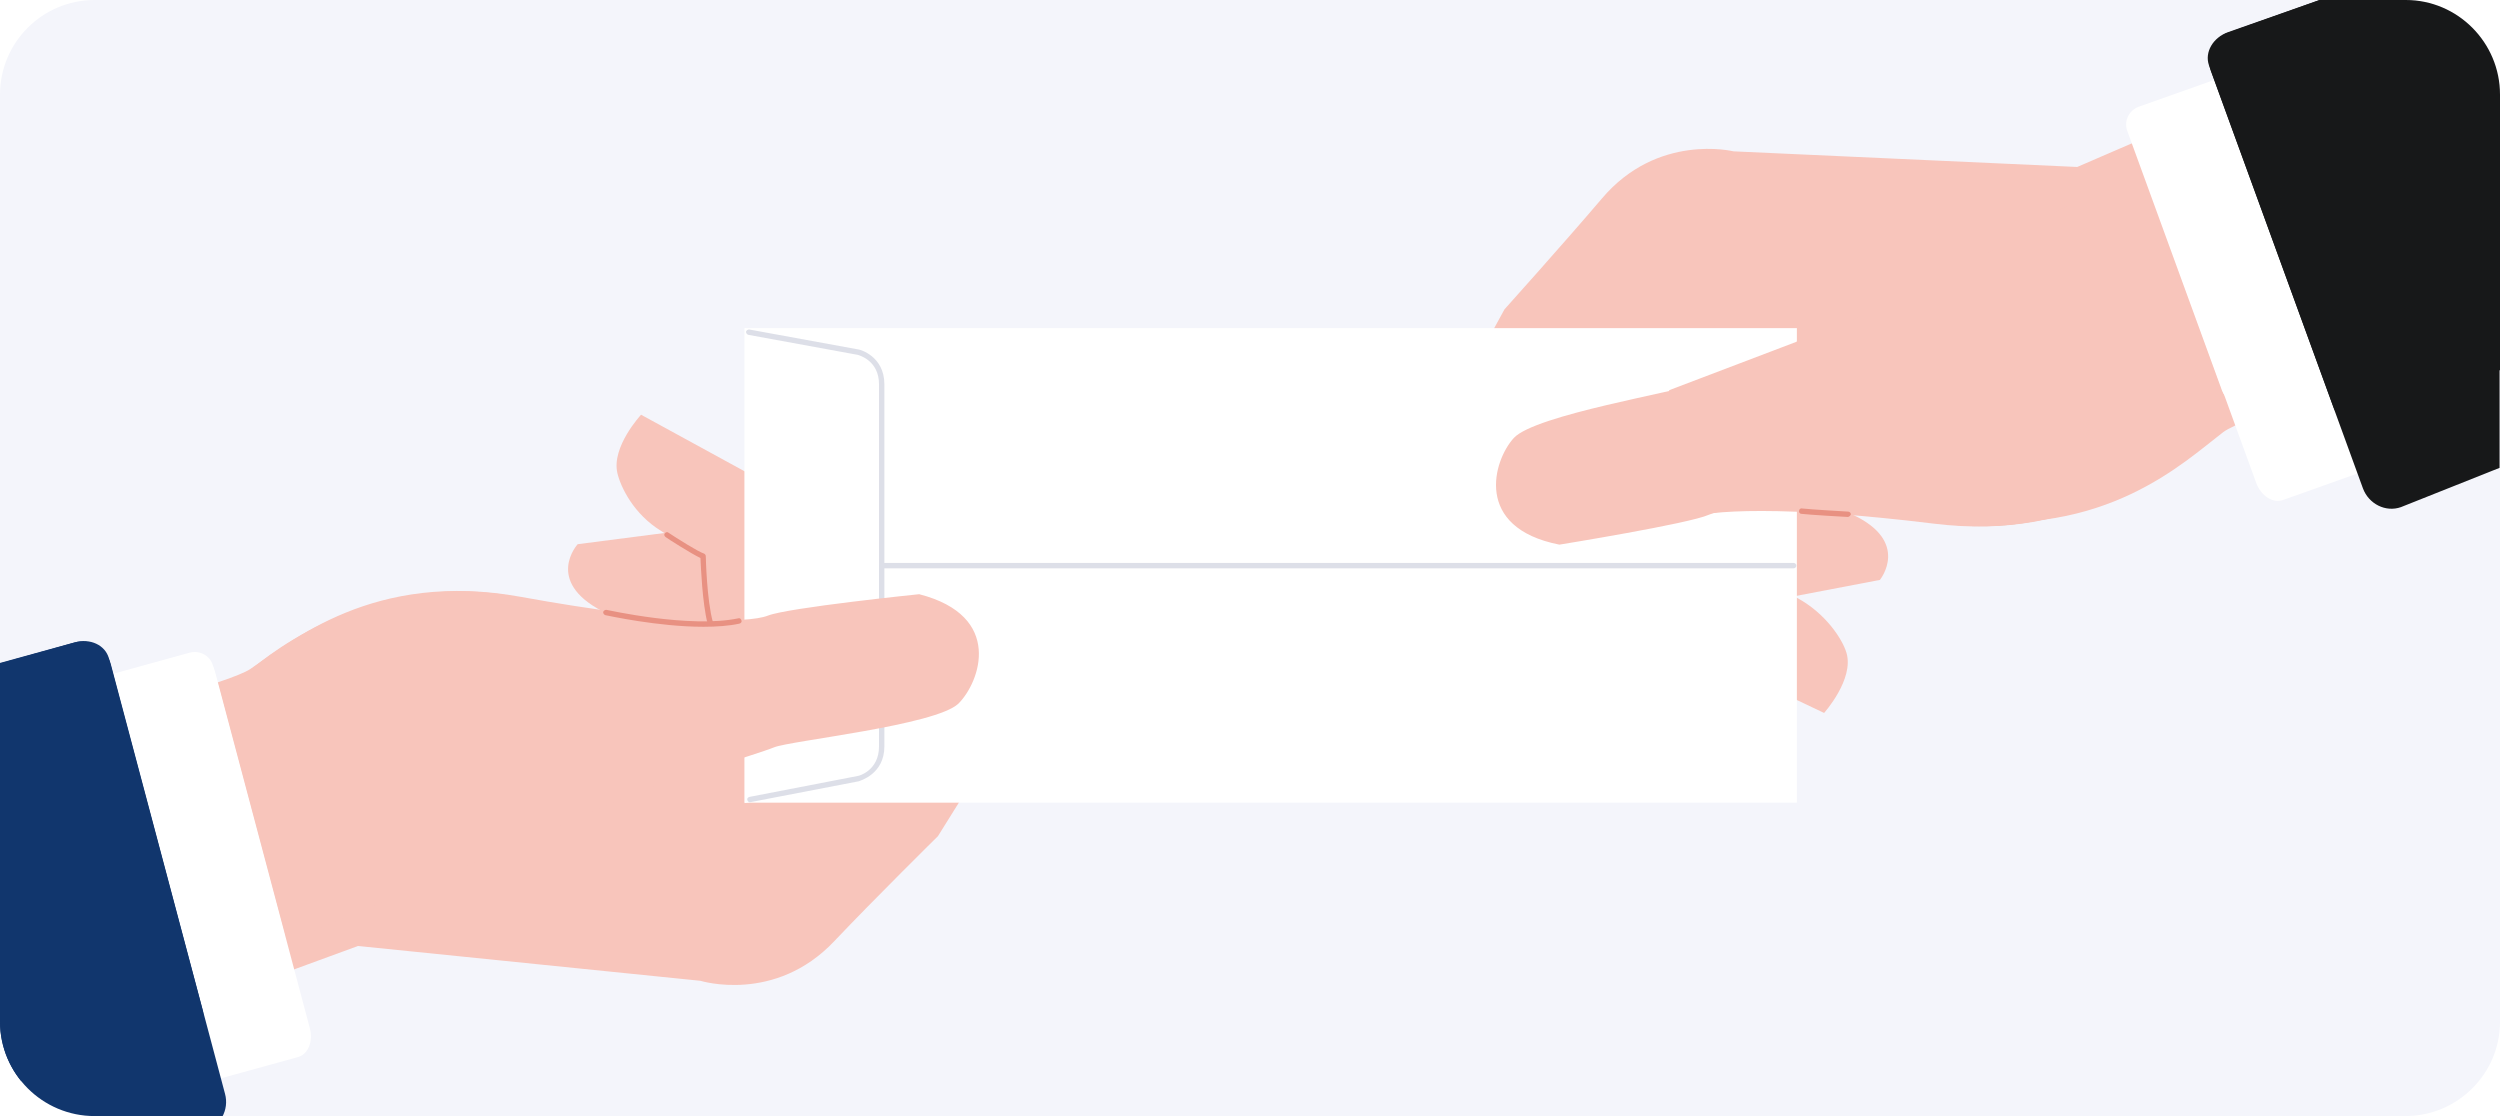 <?xml version="1.0" encoding="utf-8"?>
<!-- Generator: Adobe Illustrator 28.2.0, SVG Export Plug-In . SVG Version: 6.00 Build 0)  -->
<svg version="1.1" id="레이어_1" xmlns="http://www.w3.org/2000/svg" xmlns:xlink="http://www.w3.org/1999/xlink" x="0px"
	 y="0px" width="560px" height="250px" viewBox="0 0 560 250" style="enable-background:new 0 0 560 250;" xml:space="preserve">
<style type="text/css">
	.st0{fill:#F4F5FB;}
	.st1{clip-path:url(#SVGID_00000019678176203315256380000017790471972483552426_);}
	.st2{fill:#F8C5BB;}
	.st3{opacity:0.7;fill:#F9DCB9;}
	.st4{fill:url(#SVGID_00000116220132559794572150000015324073699968601252_);}
	.st5{opacity:0.48;fill:#D8875C;}
	.st6{fill:#FFFFFF;}
	.st7{fill:#DDDFE8;}
	.st8{filter:url(#Adobe_OpacityMaskFilter);}
	.st9{filter:url(#Adobe_OpacityMaskFilter_00000099652871562118031480000012913045554369357230_);}
	
		.st10{mask:url(#SVGID_00000154398862583601623150000014544746228651945652_);fill:url(#SVGID_00000134965064879788277080000009747524390835942534_);}
	.st11{fill:#11366D;}
	.st12{filter:url(#Adobe_OpacityMaskFilter_00000086684032113006800850000013548916405845754015_);}
	.st13{filter:url(#Adobe_OpacityMaskFilter_00000111874837717078767620000005620713161396020927_);}
	
		.st14{mask:url(#SVGID_00000134958951215529169110000017414896731317470384_);fill:url(#SVGID_00000001661438868828724410000014063457513138344878_);}
	.st15{fill:#171819;}
	.st16{fill:#E89182;}
</style>
<path class="st0" d="M538.8,250H21.2C9.5,250,0,240.5,0,228.8V21.2C0,9.5,9.5,0,21.2,0h517.7C550.5,0,560,9.5,560,21.2v207.7
	C560,240.5,550.5,250,538.8,250z"/>
<g>
	<defs>
		<path id="SVGID_1_" d="M538.8,250H21.2C9.5,250,0,240.5,0,228.8V21.2C0,9.5,9.5,0,21.2,0h517.7C550.5,0,560,9.5,560,21.2v207.7
			C560,240.5,550.5,250,538.8,250z"/>
	</defs>
	<clipPath id="SVGID_00000042705185695141101500000001760042431791639446_">
		<use xlink:href="#SVGID_1_"  style="overflow:visible;"/>
	</clipPath>
	<g style="clip-path:url(#SVGID_00000042705185695141101500000001760042431791639446_);">
		<path class="st2" d="M401.2,133.7l19.9-3.8c0,0,7-8.6-6.3-14.7l-25.1-1.8l2.8,14.9L401.2,133.7z"/>
		<path class="st2" d="M352.4,93.3l-16.3,46l-2.2,35.8c0,0,14.4,6.4,19.9-13.1c5.4-19.5,3.9-22.2,3.9-22.2l10.8-17.8l10.9-17.8
			l36.2-23.2l-32.4-17.8l-21.3,17.1L352.4,93.3z"/>
		<path class="st2" d="M408.6,159.7L379.7,146L368,122.9l10.6-17.4l5.7-3.6c1.4,2.5,3.4,4.5,4.7,7.7c2.8,7,3.4,14.3,3.9,19.4
			c1.8,0.2,6.7,3.3,9.6,4.9c6.5,3.5,10.2,9.3,11.1,12.3C415.4,152.1,408.6,159.7,408.6,159.7z"/>
		<path class="st3" d="M334.9,158.5l1.7-1l-0.7,13.4c0,0-0.1,2.6-2,3.8L334.9,158.5z"/>
		<path class="st2" d="M560,31L529.6,9.6l-64.3,27.8l-77-3.5c0,0-17-4.2-29.5,10.6C350.2,54.6,337,69.3,337,69.3l-20.3,37.1l-7.8,37
			c0,0,3.4,10.8,13.1,2.7c8.6-7.2,12.1-15.9,16.1-26.3c1.7,0.8,3.8,1.4,6.3,1.9c0,0,28.9-3.6,33.4-5.7c4.5-2,22.2-3,55.5,1.1
			c33.3,4.1,50.8-12.8,59.7-19.6c4.7-3.5,37.2-14.1,67.1-23.4V31z M374.7,86.8c-1.9,0.9-11.7,2.8-21.4,5.1c3.1-4.5,6.2-8.6,8.6-11.5
			l23.3-8l17.3,3.8C402.6,76.2,378.3,85,374.7,86.8z"/>
		<path class="st3" d="M312.2,127.4l1.8-0.7l-2.6,13.2c0,0-0.4,2.6-2.5,3.5L312.2,127.4z"/>
		<path class="st2" d="M149.5,119.3l-20.1,2.6c0,0-7.5,8.2,5.5,15l25,3.2l-1.9-15L149.5,119.3z"/>
		<path class="st2" d="M196,162.4l18.8-45l4.3-35.6c0,0-14.1-7.2-20.6,11.9c-6.5,19.1-5.1,21.9-5.1,21.9l-11.8,17.1L169.7,150
			l-37.5,21.1l31.4,19.6l22.2-15.9L196,162.4z"/>
		<path class="st2" d="M143.6,92.9l28,15.3l10.4,23.7l-11.6,16.8l-5.9,3.3c-1.3-2.6-3.1-4.6-4.2-8c-2.4-7.1-2.6-14.5-2.8-19.6
			c-1.7-0.3-6.5-3.7-9.3-5.4c-6.3-3.8-9.2-10-9.9-13C136.9,100.1,143.6,92.9,143.6,92.9z"/>
		<path class="st3" d="M217.2,98.3l-1.8,0.9l1.5-13.4c0,0,0.2-2.6,2.2-3.7L217.2,98.3z"/>
		<path class="st2" d="M229.3,111.4c-9,6.7-13,15.2-17.5,25.4c-1.7-0.9-3.7-1.6-6.2-2.3c0,0-29.1,2-33.7,3.8
			c-4.6,1.8-22.4,1.8-55.3-4.2c-33-6-51.4,10-60.7,16.2c-4.2,2.8-29.5,9.7-56,16.5v57.9L14.4,236l65.8-24.1l76.7,7.8
			c0,0,16.7,5.2,30-8.9c9.1-9.6,23.2-23.5,23.2-23.5l22.4-35.9l9.8-36.5C242.3,114.8,239.5,103.8,229.3,111.4z M185.8,174.8
			l-23.7,6.7l-17.1-4.8c0,0,24.8-7.5,28.4-9c1.9-0.8,11.9-2.1,21.6-3.9C191.6,168.1,188.3,172,185.8,174.8z"/>
		<path class="st3" d="M238.1,130.6l-1.9,0.6l3.3-13c0,0,0.6-2.6,2.7-3.3L238.1,130.6z"/>
		<path class="st2" d="M172,138.2c-4.6,1.8-22.4,1.8-55.3-4.2c-33-6-51.4,10-60.7,16.2c-4.2,2.8-29.5,9.7-56,16.5V218l19.4,12.1
			L62.3,212l83-35.7l28.9-9.2C174.2,167.1,176.6,136.4,172,138.2z"/>
		<path class="st2" d="M145,176.6"/>
		
			<linearGradient id="SVGID_00000003788691078816734550000001085156609692838044_" gradientUnits="userSpaceOnUse" x1="7365.309" y1="-1821.776" x2="7365.309" y2="-1821.776" gradientTransform="matrix(-0.48 0.877 0.877 0.48 5537.957 -5508.864)">
			<stop  offset="0" style="stop-color:#F4C58F"/>
			<stop  offset="0.73" style="stop-color:#EBAA7F"/>
			<stop  offset="0.989" style="stop-color:#E79F78"/>
		</linearGradient>
		<path style="fill:url(#SVGID_00000003788691078816734550000001085156609692838044_);" d="M402.5,76.2"/>
		<path class="st2" d="M56,150.2c0,0,25.3-23.3,59.6-16.5c0,0,13.1,2.3,18.5,3.1c0,0-9.7-0.6-22.1-2.3
			C94.4,132.1,75.5,137.4,56,150.2z"/>
		<path class="st5" d="M493.7,97c0,0-23.7,24.9-58.4,20.3c0,0-13.2-1.5-18.6-1.9c0,0,9.7,0,22.2,0.9C456.5,117.6,475,111.1,493.7,97
			z"/>
		<g>
			<rect x="166.8" y="73.5" class="st6" width="235.7" height="106.3"/>
		</g>
		<path class="st6" d="M192.4,79c0,0,5.2,1.2,5.2,7.2v30.3v3.4v47.4c0,5.9-5.2,7.2-5.2,7.2l-25.6,5.4v-60v-3.4V73.5L192.4,79z"/>
		<path class="st7" d="M401.8,127.3H197.6c-0.3,0-0.6-0.3-0.6-0.6s0.3-0.6,0.6-0.6h204.2c0.3,0,0.6,0.3,0.6,0.6
			S402.1,127.3,401.8,127.3z"/>
		<path class="st7" d="M168,179.7c-0.3,0-0.5-0.2-0.6-0.5c-0.1-0.3,0.1-0.6,0.5-0.7l24.3-4.7c0.2,0,4.7-1.2,4.7-6.6V86.1
			c0-5.4-4.5-6.5-4.7-6.6l-24.6-4.5c-0.3-0.1-0.5-0.4-0.5-0.7c0.1-0.3,0.4-0.5,0.7-0.5l24.6,4.5c0.1,0,5.7,1.4,5.7,7.8v81.1
			c0,6.3-5.6,7.7-5.7,7.8l-24.4,4.7C168.1,179.7,168.1,179.7,168,179.7z"/>
		<path class="st2" d="M560,35l-35.1-19.2l-41.8,20.5l-80.8,40.3l-28.4,10.8c0,0-0.7,30.8,3.8,28.8c4.5-2,22.2-3,55.5,1.1
			c33.3,4.1,50.8-12.8,59.7-19.6c4.7-3.5,37.2-14.1,67.1-23.4V35z"/>
		<defs>
			<filter id="Adobe_OpacityMaskFilter" filterUnits="userSpaceOnUse" x="0" y="132.4" width="219.3" height="97.5">
				<feFlood  style="flood-color:white;flood-opacity:1" result="back"/>
				<feBlend  in="SourceGraphic" in2="back" mode="normal"/>
			</filter>
		</defs>
		
			<mask maskUnits="userSpaceOnUse" x="0" y="132.4" width="219.3" height="97.5" id="SVGID_00000139274740737000786400000004066048487470906025_">
			<g class="st8">
				<defs>
					
						<filter id="Adobe_OpacityMaskFilter_00000086662427472802308570000016684778867466315705_" filterUnits="userSpaceOnUse" x="-38.9" y="132.4" width="258.1" height="97.5">
						<feFlood  style="flood-color:white;flood-opacity:1" result="back"/>
						<feBlend  in="SourceGraphic" in2="back" mode="normal"/>
					</filter>
				</defs>
				
					<mask maskUnits="userSpaceOnUse" x="-38.9" y="132.4" width="258.1" height="97.5" id="SVGID_00000139274740737000786400000004066048487470906025_">
					<g style="filter:url(#Adobe_OpacityMaskFilter_00000086662427472802308570000016684778867466315705_);">
					</g>
				</mask>
				
					<linearGradient id="SVGID_00000173151992781201710600000012760963176422798777_" gradientUnits="userSpaceOnUse" x1="4247.772" y1="7833.019" x2="4440.292" y2="7672.968" gradientTransform="matrix(0.529 -0.849 -0.849 -0.529 4390.202 7951.23)">
					<stop  offset="0" style="stop-color:#000000"/>
					<stop  offset="0.266" style="stop-color:#020202"/>
					<stop  offset="0.362" style="stop-color:#090909"/>
					<stop  offset="0.431" style="stop-color:#141414"/>
					<stop  offset="0.486" style="stop-color:#252525"/>
					<stop  offset="0.533" style="stop-color:#3B3B3B"/>
					<stop  offset="0.575" style="stop-color:#575757"/>
					<stop  offset="0.613" style="stop-color:#777777"/>
					<stop  offset="0.648" style="stop-color:#9D9D9D"/>
					<stop  offset="0.681" style="stop-color:#C8C8C8"/>
					<stop  offset="0.71" style="stop-color:#F6F6F6"/>
					<stop  offset="0.715" style="stop-color:#FFFFFF"/>
					<stop  offset="0.989" style="stop-color:#FFFFFF"/>
				</linearGradient>
				
					<path style="mask:url(#SVGID_00000139274740737000786400000004066048487470906025_);fill:url(#SVGID_00000173151992781201710600000012760963176422798777_);" d="
					M-26.1,172.9c33.3-8.2,76.4-19.3,82-23c9.3-6.2,27.7-22.2,60.7-16.2c33,6,50.8,6,55.3,4.2c4.6-1.8,33.7-3.8,33.7-3.8
					c19,4.9,13.8,18.6,9,23.4c-5.1,5-37.6,8.3-41.3,9.8c-3.7,1.5-28.4,9-28.4,9l-82.7,35.4l-42.9,18.1l-58.3-36.3L-26.1,172.9z"/>
			</g>
		</mask>
		<path class="st2" d="M205.9,133.1c0,0-29.3,3-33.9,4.8c-4.6,1.8-22.4,1.8-55.3-4.2c-33-6-51.4,10-60.7,16.2
			c-4.2,2.8-29.5,9.7-56,16.5v51.4l19.4,12.1l42.9-18.1l82.7-35.4c0,0,24.8-7.5,28.4-9c3.7-1.5,36.2-4.9,41.3-9.8
			C219.5,152.8,224.9,138,205.9,133.1z"/>
		<path class="st6" d="M44.2,243c-2.3,0.6-4.8-1.3-5.6-4.3l-21.2-79.7c-0.8-3,0.4-5.9,2.7-6.5l22.5-6.2c2.3-0.6,4.8,1.3,5.6,4.3
			l21.2,79.7c0.8,3-0.4,5.9-2.7,6.5L44.2,243z"/>
		<path class="st6" d="M38.1,220.2c-2.3,0.6-4.6-0.7-5.2-2.9L17,157.6c-0.6-2.2,0.8-4.6,3-5.2l22.5-6.2c2.3-0.6,4.6,0.7,5.2,2.9
			l15.9,59.8c0.6,2.2-0.8,4.6-3,5.2L38.1,220.2z"/>
		<path class="st11" d="M50.4,245l-25.6-96.3c-1-3.6-4.6-5.7-8-4.8L0,148.6v115.6l45.8-10.8C49.3,252.4,51.4,248.6,50.4,245z"/>
		<path class="st11" d="M45.4,226.3l-21-78.8c-0.8-3-4.2-4.6-7.7-3.6L0,148.5v94.8l40.5-9.9C44,232.4,46.2,229.3,45.4,226.3z"/>
		<defs>
			
				<filter id="Adobe_OpacityMaskFilter_00000066505615651615690420000003520241443765020313_" filterUnits="userSpaceOnUse" x="335.2" y="14.9" width="224.8" height="107.1">
				<feFlood  style="flood-color:white;flood-opacity:1" result="back"/>
				<feBlend  in="SourceGraphic" in2="back" mode="normal"/>
			</filter>
		</defs>
		
			<mask maskUnits="userSpaceOnUse" x="335.2" y="14.9" width="224.8" height="107.1" id="SVGID_00000033345351443041191500000011099431294005253301_">
			<g style="filter:url(#Adobe_OpacityMaskFilter_00000066505615651615690420000003520241443765020313_);">
				<defs>
					
						<filter id="Adobe_OpacityMaskFilter_00000134238646708192380730000014088460429635519874_" filterUnits="userSpaceOnUse" x="335.3" y="14.9" width="255.1" height="106">
						<feFlood  style="flood-color:white;flood-opacity:1" result="back"/>
						<feBlend  in="SourceGraphic" in2="back" mode="normal"/>
					</filter>
				</defs>
				
					<mask maskUnits="userSpaceOnUse" x="335.3" y="14.9" width="255.1" height="106" id="SVGID_00000033345351443041191500000011099431294005253301_">
					<g style="filter:url(#Adobe_OpacityMaskFilter_00000134238646708192380730000014088460429635519874_);">
					</g>
				</mask>
				
					<linearGradient id="SVGID_00000181078036540572970480000011663594261397900723_" gradientUnits="userSpaceOnUse" x1="7255.78" y1="-1698.551" x2="7448.31" y2="-1858.61" gradientTransform="matrix(-0.48 0.877 0.877 0.48 5537.957 -5508.864)">
					<stop  offset="0" style="stop-color:#000000"/>
					<stop  offset="0.266" style="stop-color:#020202"/>
					<stop  offset="0.362" style="stop-color:#090909"/>
					<stop  offset="0.431" style="stop-color:#141414"/>
					<stop  offset="0.486" style="stop-color:#252525"/>
					<stop  offset="0.533" style="stop-color:#3B3B3B"/>
					<stop  offset="0.575" style="stop-color:#575757"/>
					<stop  offset="0.613" style="stop-color:#777777"/>
					<stop  offset="0.648" style="stop-color:#9D9D9D"/>
					<stop  offset="0.681" style="stop-color:#C8C8C8"/>
					<stop  offset="0.71" style="stop-color:#F6F6F6"/>
					<stop  offset="0.715" style="stop-color:#FFFFFF"/>
					<stop  offset="0.989" style="stop-color:#FFFFFF"/>
				</linearGradient>
				
					<path style="mask:url(#SVGID_00000033345351443041191500000011099431294005253301_);fill:url(#SVGID_00000181078036540572970480000011663594261397900723_);" d="
					M578.7,69.2c-32.8,10-75.2,23.5-80.6,27.6c-8.9,6.7-26.4,23.7-59.7,19.6c-33.3-4.1-51-3.1-55.5-1.1c-4.5,2-33.4,5.7-33.4,5.7
					c-19.2-3.8-14.9-17.8-10.3-22.8c4.8-5.2,37.1-10.4,40.7-12.1c3.6-1.7,27.9-10.6,27.9-10.6l80.6-40l41.8-20.5l60.3,33L578.7,69.2
					z"/>
			</g>
		</mask>
		<path class="st2" d="M560,31.3l-29.9-16.4l-41.8,20.5l-80.6,40c0,0-24.3,8.9-27.9,10.6c-3.6,1.7-35.9,6.9-40.7,12.1
			c-4.6,5-9.1,20.1,10.2,23.9c0,0,29.1-4.7,33.5-6.7c4.5-2,22.2-3,55.5,1.1c33.3,4.1,50.8-12.8,59.7-19.6
			c4.4-3.3,33.5-12.9,61.9-21.8V31.3z"/>
		<path class="st6" d="M533.3,104.2c2.2-0.8,3.2-3.8,2.1-6.7l-28.2-77.5c-1.1-2.9-3.7-4.6-5.9-3.8l-22,7.8c-2.2,0.8-3.2,3.8-2.1,6.7
			l28.2,77.5c1.1,2.9,3.7,4.6,6,3.8L533.3,104.2z"/>
		<path class="st6" d="M525.2,82.1c2.2-0.8,3.4-3.2,2.6-5.4l-21.2-58.1c-0.8-2.2-3.2-3.3-5.5-2.5l-22,7.8c-2.2,0.8-3.4,3.2-2.6,5.4
			l21.2,58.1c0.8,2.2,3.2,3.3,5.5,2.5L525.2,82.1z"/>
		<path class="st15" d="M560,39.6L526.9-2.6l-27.8,9.9c-3.4,1.2-5.1,5-3.9,8.5l34.1,93.6c1.3,3.5,5.1,5.4,8.5,4.2l22.1-8.8V39.6z"/>
		<path class="st15" d="M560-14.2L499.1,7.2c-3.4,1.2-5.3,4.5-4.3,7.4l27.9,76.6c1,2.9,4.7,4.2,8.1,3L560,82.9V-14.2z"/>
		<path class="st16" d="M159.1,140.1c-0.3,0-0.5-0.2-0.6-0.4c-1.2-4.7-1.5-12.8-1.6-14.7c-2.1-1-7.6-4.5-7.8-4.7
			c-0.3-0.2-0.4-0.6-0.2-0.8c0.2-0.3,0.6-0.4,0.8-0.2c1.8,1.2,6.7,4.3,8,4.7c0.2,0.1,0.4,0.3,0.4,0.6c0,0.1,0.2,9.8,1.6,14.8
			c0.1,0.3-0.1,0.6-0.4,0.7C159.2,140.1,159.1,140.1,159.1,140.1z"/>
		<path class="st16" d="M157.6,140.4c-10.2,0-21.4-2.5-22-2.6c-0.3-0.1-0.5-0.4-0.5-0.7c0.1-0.3,0.4-0.5,0.7-0.5
			c0.2,0,18.7,4.2,29.6,1.9c0.3-0.1,0.6,0.1,0.7,0.5c0.1,0.3-0.1,0.6-0.5,0.7C163.3,140.2,160.5,140.4,157.6,140.4z"/>
		<path class="st16" d="M413.9,115.8C413.9,115.8,413.9,115.8,413.9,115.8c-0.4,0-8.8-0.5-10.4-0.7c-0.3,0-0.6-0.3-0.5-0.7
			c0-0.3,0.3-0.6,0.7-0.5c1.6,0.2,10.2,0.7,10.3,0.7c0.3,0,0.6,0.3,0.6,0.6C414.5,115.5,414.2,115.8,413.9,115.8z"/>
	</g>
</g>
</svg>

